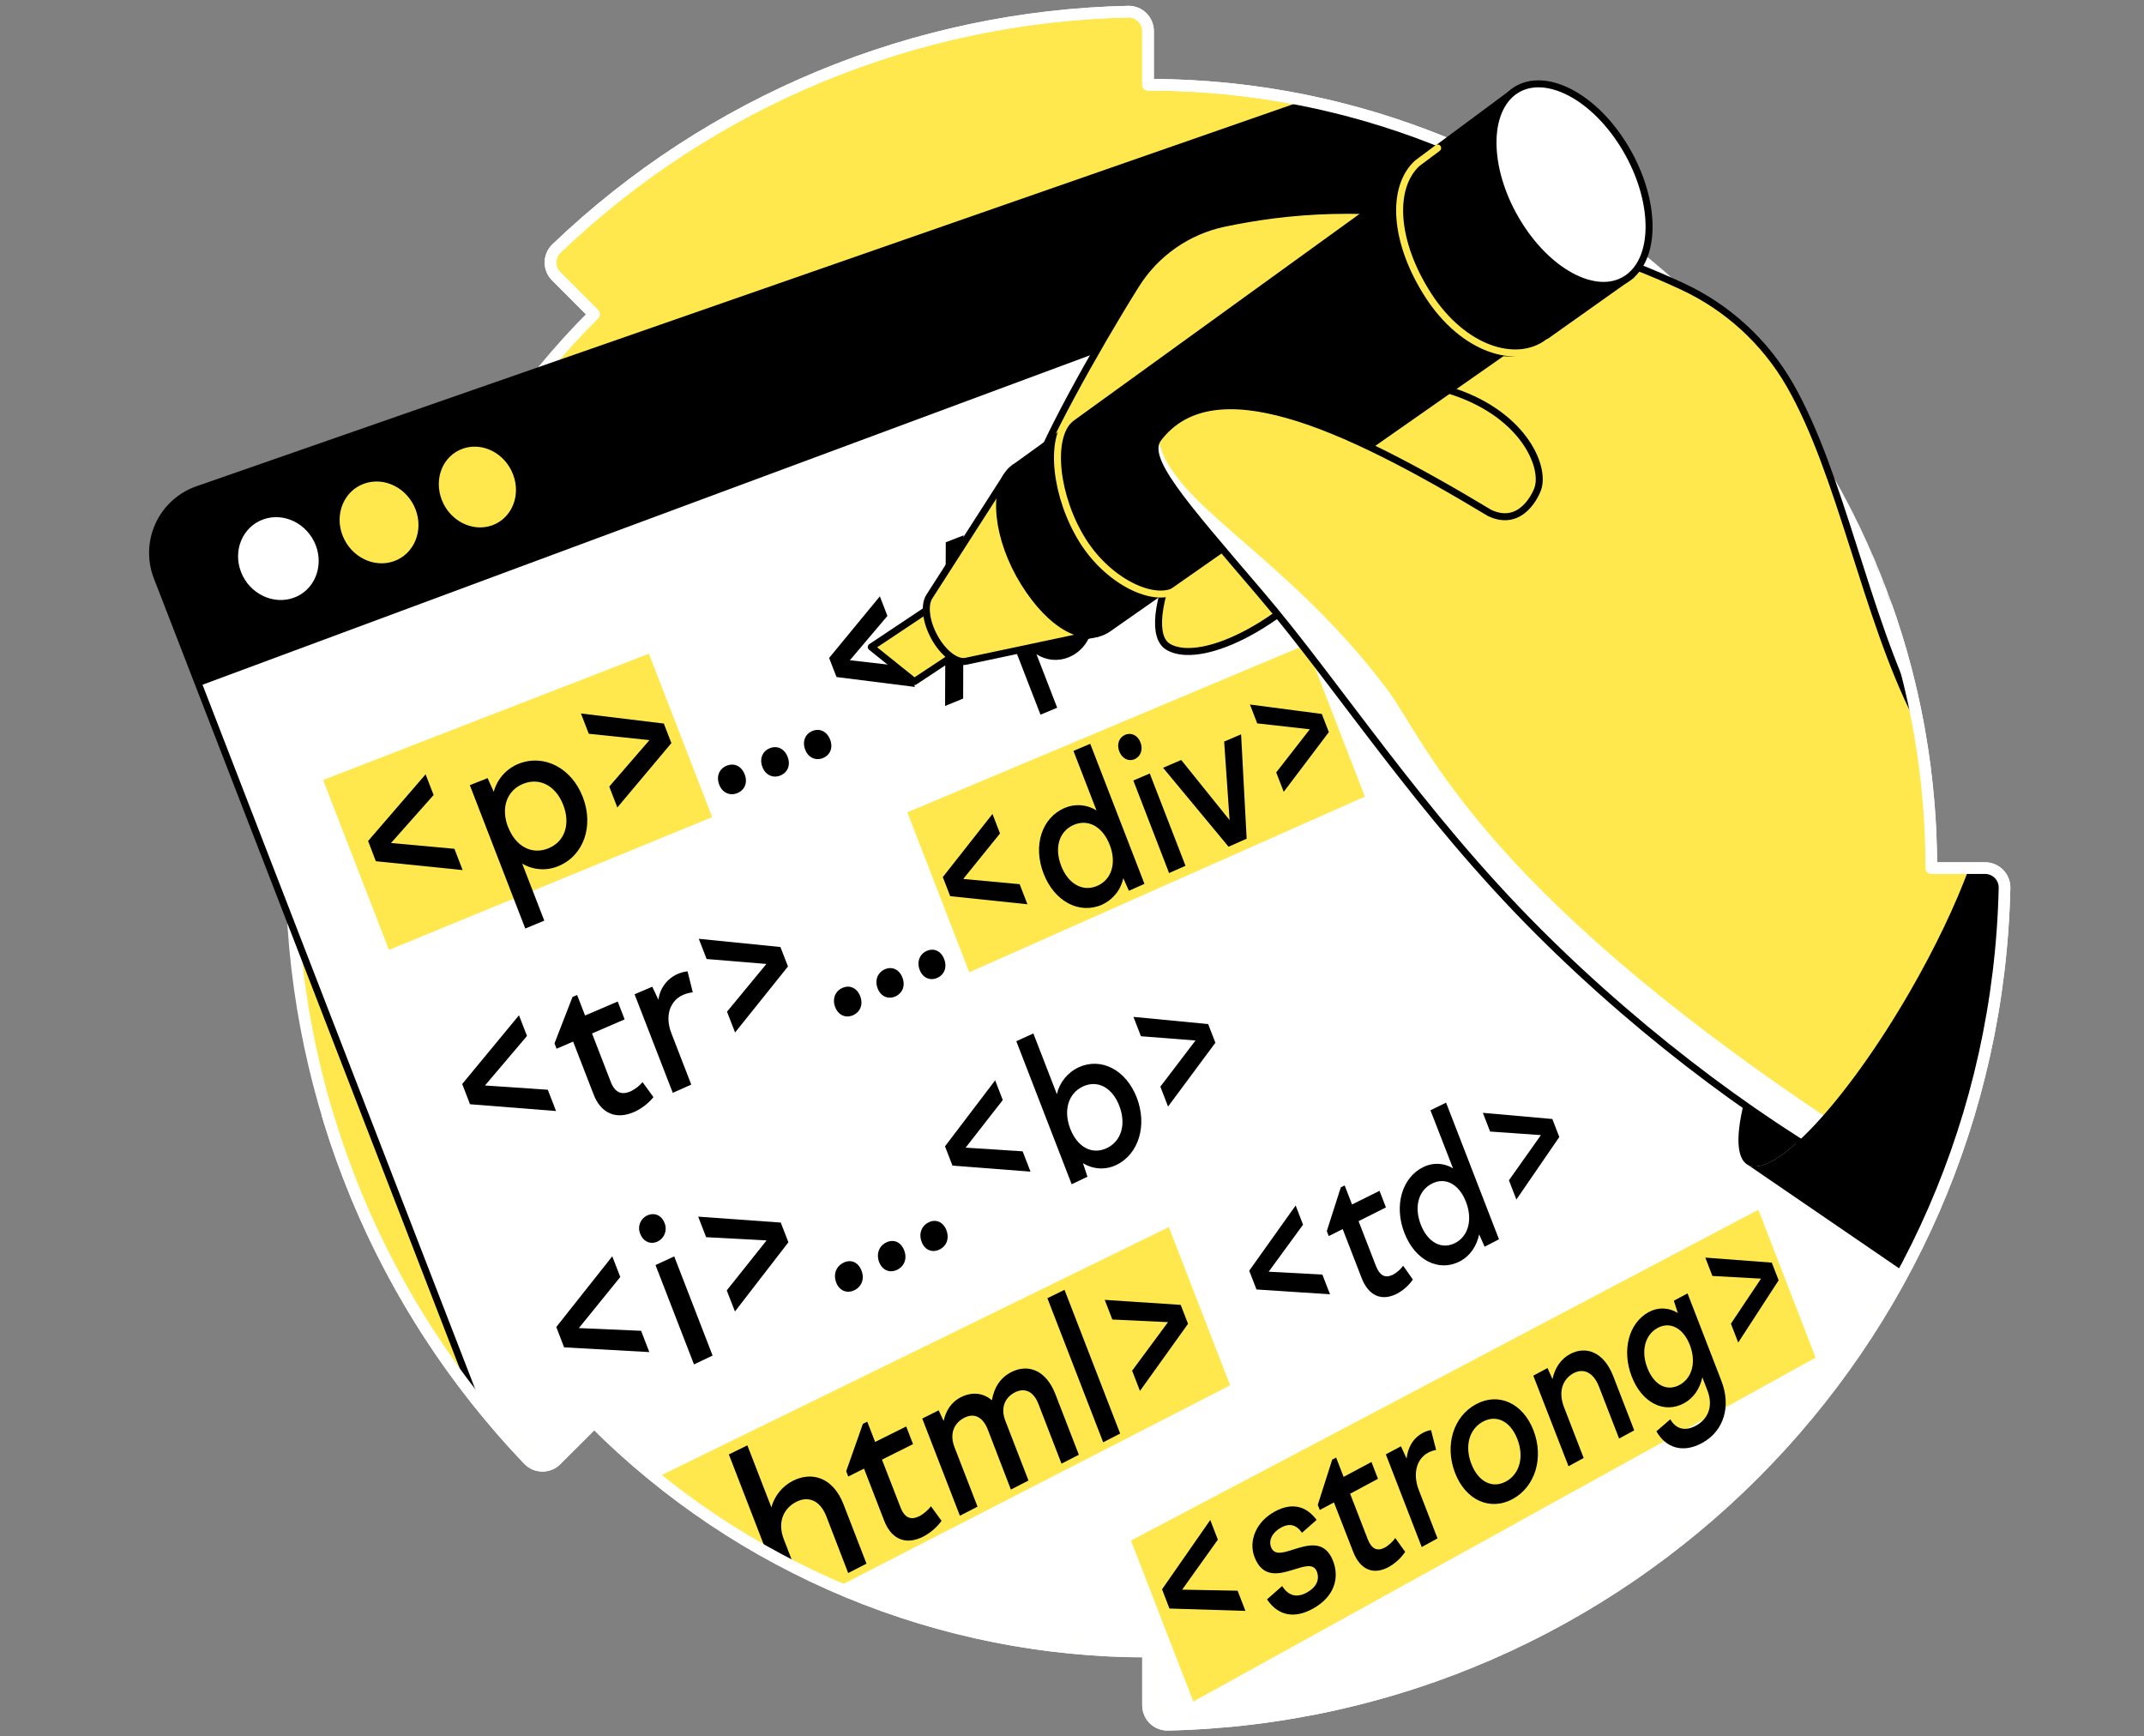 <svg width="368" height="298" viewBox="0 0 368 298" fill="none" xmlns="http://www.w3.org/2000/svg">
<rect x="0" y="0" width="368" height="298" fill="#808080" stroke="none"/>
<path d="M101.993 244.065C114.463 256.566 129.28 266.48 145.593 273.236C161.906 279.993 179.394 283.459 197.051 283.435V292.659C197.05 293.101 197.137 293.54 197.307 293.948C197.477 294.357 197.727 294.727 198.042 295.038C198.357 295.349 198.731 295.594 199.141 295.76C199.552 295.925 199.992 296.006 200.434 296C278.942 294.237 342.285 230.898 344.061 152.373C344.067 151.93 343.986 151.49 343.821 151.079C343.655 150.668 343.41 150.294 343.099 149.978C342.787 149.663 342.416 149.413 342.007 149.243C341.598 149.072 341.159 148.985 340.716 148.986H331.493C331.493 74.736 271.301 14.543 197.051 14.543V5.345C197.052 4.902 196.965 4.463 196.795 4.054C196.625 3.644 196.375 3.273 196.059 2.962C195.744 2.65 195.37 2.405 194.958 2.24C194.547 2.075 194.107 1.993 193.664 2C157.008 2.798 121.982 17.306 95.497 42.661C95.179 42.968 94.926 43.335 94.751 43.741C94.577 44.148 94.486 44.585 94.482 45.027C94.479 45.469 94.564 45.907 94.732 46.316C94.9 46.725 95.149 47.096 95.462 47.408L101.972 53.931C89.472 66.404 79.56 81.223 72.805 97.538C66.051 113.853 62.587 131.342 62.612 149H53.403C52.96 148.999 52.521 149.086 52.112 149.257C51.703 149.427 51.332 149.677 51.021 149.992C50.709 150.308 50.464 150.682 50.299 151.093C50.133 151.504 50.052 151.944 50.058 152.387C50.861 189.038 65.37 224.058 90.722 250.539C91.029 250.857 91.397 251.111 91.803 251.284C92.21 251.458 92.647 251.55 93.089 251.553C93.531 251.555 93.969 251.47 94.378 251.302C94.787 251.133 95.158 250.885 95.469 250.571L101.993 244.065Z" fill="#FFE84D" stroke="white" stroke-width="2" stroke-linejoin="round"/>
<mask id="mask0" mask-type="alpha" maskUnits="userSpaceOnUse" x="23" y="2" width="322" height="294">
<path d="M101.993 244.065C114.463 256.566 129.28 266.48 145.593 273.236C161.906 279.993 179.394 283.459 197.051 283.435V292.659C197.05 293.101 197.137 293.54 197.307 293.948C197.478 294.357 197.727 294.727 198.042 295.038C198.357 295.349 198.731 295.594 199.142 295.76C199.552 295.925 199.992 296.006 200.434 296C278.942 294.237 342.285 230.898 344.061 152.373C344.068 151.93 343.986 151.49 343.821 151.079C343.656 150.668 343.41 150.294 343.099 149.978C342.788 149.663 342.417 149.413 342.008 149.243C341.599 149.072 341.16 148.985 340.717 148.986H331.494C331.494 74.736 271.301 14.543 197.051 14.543V5.345C197.052 4.902 196.966 4.463 196.795 4.054C196.625 3.644 196.375 3.273 196.06 2.962C195.744 2.65 195.37 2.405 194.959 2.24C194.547 2.075 194.107 1.993 193.664 2C157.008 2.798 121.982 17.306 95.498 42.661C95.18 42.968 94.926 43.335 94.752 43.741C94.577 44.148 94.486 44.585 94.483 45.027C94.479 45.469 94.564 45.907 94.733 46.316C94.901 46.725 95.149 47.096 95.462 47.408L101.972 53.931C89.472 66.404 31.882 71.862 25.127 88.177C18.373 104.492 29.86 105.234 29.885 122.892L40.634 159.721C40.634 159.721 53.581 185.171 59.275 200.427C66.184 218.939 76.824 236.022 90.722 250.539C91.029 250.857 91.397 251.111 91.803 251.284C92.21 251.458 92.647 251.55 93.089 251.553C93.531 251.555 93.969 251.47 94.378 251.302C94.787 251.133 95.158 250.885 95.469 250.571L101.993 244.065Z" fill="#6EDAFF"/>
</mask>
<g mask="url(#mask0)">
<path d="M373.144 227.631L130.931 367.547L26.963 99.036C26.407 97.596 26.145 96.059 26.194 94.517C26.244 92.974 26.603 91.457 27.251 90.056C27.899 88.656 28.822 87.399 29.965 86.363C31.109 85.326 32.449 84.53 33.906 84.022L273.335 0.626C276.149 -0.356 279.235 -0.207 281.941 1.042C284.648 2.292 286.763 4.543 287.841 7.322L373.144 227.631Z" fill="white" stroke="black" stroke-width="1.2" stroke-linecap="round" stroke-linejoin="round"/>
<path d="M293.343 21.536L34.196 117.722L26.96 99.043C26.403 97.603 26.142 96.067 26.191 94.524C26.24 92.981 26.6 91.464 27.247 90.063C27.895 88.662 28.818 87.406 29.962 86.37C31.105 85.333 32.446 84.537 33.903 84.029L273.335 0.626C276.149 -0.356 279.235 -0.207 281.941 1.042C284.648 2.292 286.763 4.543 287.841 7.322L293.343 21.536Z" fill="black"/>
<path d="M54.192 93.566C55.623 97.266 53.942 101.319 50.418 102.588C46.894 103.857 42.819 101.908 41.374 98.176C39.929 94.444 41.653 90.394 45.205 89.132C48.758 87.871 52.744 89.869 54.192 93.566Z" fill="white"/>
<path d="M71.321 87.405C72.73 91.064 71.106 95.039 67.662 96.297C64.219 97.555 60.23 95.592 58.802 91.909C57.375 88.227 59.042 84.23 62.513 83C65.985 81.77 69.904 83.751 71.321 87.405Z" fill="#FFE84D"/>
<path d="M88.051 81.389C89.46 85.002 87.867 88.921 84.505 90.147C81.143 91.374 77.234 89.442 75.825 85.784C74.415 82.126 76.029 78.207 79.419 77.005C82.81 75.803 86.651 77.773 88.051 81.389Z" fill="#FFE84D"/>
<path d="M234.268 136.714L166.365 166.865L155.735 139.407L224.174 110.641L234.268 136.714Z" fill="#FFE84D"/>
<path d="M311.637 232.995L204.822 292.021L194.122 264.39L301.812 207.617L311.637 232.995Z" fill="#FFE84D"/>
<path d="M211.138 237.746L114.839 287.21L103.547 258.046L200.625 210.591L211.138 237.746Z" fill="#FFE84D"/>
<path d="M122.237 140.232L66.757 163.023L55.461 133.863L111.378 112.188L122.237 140.232Z" fill="#FFE84D"/>
<path d="M63.183 144.327L73.051 132.89L74.426 136.439L67.113 144.679L77.999 145.673L79.409 149.324L64.508 147.802L63.183 144.327Z" fill="black"/>
<path d="M83.691 133.539L84.748 135.886C85.038 134.807 85.575 133.811 86.317 132.976C87.059 132.142 87.986 131.492 89.023 131.079C93.369 129.362 98.088 131.763 100.033 136.785C101.979 141.807 100.15 146.885 95.825 148.648C94.83 149.063 93.751 149.241 92.676 149.165C91.6 149.089 90.556 148.762 89.63 148.211L93.422 158.001L90.158 159.354L80.643 134.751L83.691 133.539ZM87.216 141.941C88.502 145.261 91.275 146.751 94.116 145.596C96.957 144.44 97.951 141.44 96.675 138.142C95.399 134.843 92.625 133.391 89.82 134.508C87.015 135.625 85.918 138.621 87.201 141.951L87.216 141.941Z" fill="black"/>
<path d="M105.961 138.579L104.573 134.994L111.477 127.015L101.062 125.93L99.713 122.448L113.937 124.175L115.237 127.53L105.961 138.579Z" fill="black"/>
<path d="M123.453 134.674C122.896 133.236 123.453 131.921 124.735 131.407C126.018 130.892 127.259 131.463 127.816 132.894C128.373 134.325 127.816 135.597 126.558 136.112C125.299 136.626 123.995 136.076 123.453 134.674Z" fill="black"/>
<path d="M130.868 131.653C130.314 130.223 130.868 128.915 132.133 128.407C133.398 127.9 134.635 128.467 135.189 129.895C135.742 131.322 135.188 132.577 133.948 133.088C132.707 133.599 131.41 133.049 130.868 131.653Z" fill="black"/>
<path d="M138.209 128.665C137.659 127.255 138.209 125.944 139.456 125.443C140.704 124.943 141.923 125.507 142.48 126.924C143.037 128.34 142.48 129.592 141.257 130.096C140.034 130.6 138.737 130.053 138.209 128.665Z" fill="black"/>
<path d="M142.311 112.918L151.02 102.345L152.32 105.7L145.874 113.309L155.703 114.437L157.043 117.891L143.583 116.192L142.311 112.918Z" fill="black"/>
<path d="M162.213 121.158L162.333 93.066L165.388 91.878L165.318 119.889L162.213 121.158Z" fill="black"/>
<path d="M172.363 98.507L173.346 100.717C173.882 98.687 175.13 97.087 177.047 96.329C180.874 94.817 185.114 97.147 186.94 101.859C188.765 106.571 187.236 111.254 183.415 112.812C182.522 113.175 181.554 113.316 180.593 113.223C179.633 113.13 178.71 112.805 177.903 112.277L181.459 121.461L178.591 122.652L169.656 99.575L172.363 98.507ZM175.641 106.394C176.85 109.51 179.341 110.951 181.837 109.936C184.332 108.921 185.167 106.144 183.951 103.05C182.735 99.956 180.265 98.549 177.794 99.525C175.324 100.502 174.435 103.279 175.641 106.394V106.394Z" fill="black"/>
<path d="M192.251 103.645L190.947 100.28L196.938 92.988L187.655 91.772L186.39 88.501L199.077 90.391L200.297 93.541L192.251 103.645Z" fill="black"/>
<path d="M79.335 186.034L89.08 174.241L90.454 177.79L83.243 186.291L94.028 187.024L95.438 190.675L80.671 189.509L79.335 186.034Z" fill="black"/>
<path d="M98.271 171.091L99.057 170.756L100.421 174.28L106.025 171.88L107.212 174.946L101.616 177.36L104.819 185.642C105.563 187.56 106.712 187.972 108.273 187.285C109.043 186.901 109.729 186.37 110.293 185.72L112.16 188.289C111.275 189.375 110.151 190.242 108.876 190.823C105.75 192.208 103.152 191.105 101.88 187.813L98.373 178.759L95.529 179.986L95.177 179.056L98.271 171.091Z" fill="black"/>
<path d="M108.918 170.639L111.956 169.339L113.013 171.58C113.133 170.6 113.512 169.669 114.111 168.883C114.71 168.098 115.507 167.486 116.421 167.112C116.929 166.896 117.466 166.76 118.014 166.706L118.91 170.305C118.338 170.362 117.779 170.51 117.253 170.742C115.139 171.658 114.011 174.16 115.248 177.35L118.649 186.139L115.477 187.549L108.918 170.639Z" fill="black"/>
<path d="M126.17 177.195L124.785 173.625L131.544 165.434L121.289 164.588L119.942 161.117L133.955 162.526L135.249 165.867L126.17 177.195Z" fill="black"/>
<path d="M143.358 172.856C142.805 171.425 143.358 170.086 144.606 169.54C145.853 168.994 147.094 169.54 147.647 170.967C148.2 172.395 147.647 173.681 146.424 174.231C145.201 174.78 143.901 174.255 143.358 172.856Z" fill="black"/>
<path d="M150.646 169.642C150.096 168.232 150.646 166.89 151.876 166.35C153.106 165.811 154.343 166.35 154.889 167.76C155.436 169.17 154.911 170.46 153.684 171.006C152.458 171.552 151.185 171.034 150.646 169.642Z" fill="black"/>
<path d="M157.861 166.463C157.311 165.053 157.861 163.728 159.073 163.192C160.285 162.657 161.512 163.192 162.058 164.602C162.604 166.012 162.083 167.284 160.87 167.823C159.658 168.363 158.396 167.848 157.861 166.463Z" fill="black"/>
<path d="M161.825 150.526L170.351 139.692L171.644 143.037L165.332 150.847L175.017 151.745L176.349 155.189L163.094 153.8L161.825 150.526Z" fill="black"/>
<path d="M193.77 152.877L192.804 150.709C192.595 151.7 192.156 152.629 191.523 153.419C190.889 154.209 190.079 154.84 189.157 155.259C185.28 156.972 180.987 154.741 179.119 149.913C177.251 145.084 178.844 140.327 182.732 138.663C183.61 138.284 184.567 138.124 185.521 138.198C186.474 138.272 187.396 138.576 188.205 139.086L184.251 128.866L187.13 127.65L196.438 151.686L193.77 152.877ZM182.14 148.595C183.352 151.731 185.879 153.116 188.353 152.027C190.827 150.938 191.68 148.08 190.468 144.979C189.255 141.877 186.792 140.492 184.293 141.571C181.794 142.649 180.931 145.476 182.147 148.602L182.14 148.595Z" fill="black"/>
<path d="M193.118 126.11C194.175 125.658 195.285 126.198 195.754 127.407C196.223 128.615 195.803 129.835 194.739 130.289C193.675 130.744 192.586 130.166 192.113 128.95C191.641 127.734 192.078 126.55 193.118 126.11ZM194.527 133.951L197.347 132.746L203.483 148.588L200.663 149.828L194.527 133.951Z" fill="black"/>
<path d="M199.631 131.766L202.746 130.43L211.05 140.75L210.116 127.273L213.023 126.025L213.978 143.939L210.873 145.314L199.631 131.766Z" fill="black"/>
<path d="M220.343 135.893L219.053 132.563L224.819 125.161L215.793 124.146L214.542 120.908L226.877 122.529L228.086 125.644L220.343 135.893Z" fill="black"/>
<path d="M95.483 227.741L105.091 215.61L106.465 219.159L99.357 227.924L110.039 228.393L111.449 232.044L96.823 231.233L95.483 227.741Z" fill="black"/>
<path d="M111.103 208.593C112.319 208.036 113.549 208.561 114.053 209.862C114.311 210.451 114.328 211.117 114.101 211.719C113.875 212.32 113.423 212.81 112.841 213.083C111.653 213.629 110.405 213.083 109.901 211.765C109.644 211.184 109.626 210.526 109.851 209.932C110.076 209.339 110.526 208.857 111.103 208.593V208.593ZM112.513 217.108L115.724 215.624L122.311 232.639L119.118 234.162L112.513 217.108Z" fill="black"/>
<path d="M126.149 225.076L124.739 221.46L131.576 212.882L121.2 212.325L119.84 208.801L134.011 209.819L135.322 213.199L126.149 225.076Z" fill="black"/>
<path d="M143.534 220.121C142.974 218.672 143.534 217.302 144.796 216.692C146.058 216.082 147.312 216.614 147.869 218.059C148.426 219.504 147.887 220.836 146.632 221.436C145.377 222.035 144.08 221.534 143.534 220.121Z" fill="black"/>
<path d="M150.904 216.618C150.347 215.176 150.904 213.798 152.148 213.213C153.392 212.628 154.636 213.139 155.193 214.577C155.749 216.015 155.214 217.337 153.973 217.929C152.733 218.521 151.45 218.024 150.904 216.618Z" fill="black"/>
<path d="M158.195 213.143C157.638 211.708 158.195 210.345 159.422 209.763C160.648 209.181 161.889 209.696 162.439 211.123C162.988 212.551 162.463 213.869 161.237 214.454C160.01 215.039 158.738 214.553 158.195 213.143Z" fill="black"/>
<path d="M162.202 196.734L170.809 185.406L172.12 188.79L165.741 196.959L175.528 197.593L176.878 201.076L163.485 200.046L162.202 196.734Z" fill="black"/>
<path d="M174.442 178.692L177.368 177.36L181.399 187.768C181.634 186.775 182.089 185.848 182.73 185.055C183.371 184.262 184.182 183.624 185.103 183.186C188.98 181.396 193.259 183.574 195.113 188.363C196.966 193.153 195.437 198.104 191.588 199.941C190.687 200.375 189.69 200.574 188.691 200.516C187.692 200.459 186.724 200.148 185.879 199.613L186.651 201.949L183.944 203.243L174.442 178.692ZM183.701 193.717C184.927 196.889 187.451 198.235 189.974 197.04C192.498 195.845 193.329 192.91 192.11 189.762C190.89 186.615 188.371 185.301 185.879 186.46C183.387 187.62 182.474 190.548 183.701 193.717V193.717Z" fill="black"/>
<path d="M200.487 189.907L199.166 186.488L205.199 178.569L195.832 177.84L194.545 174.516L207.37 175.75L208.611 178.953L200.487 189.907Z" fill="black"/>
<path d="M125.105 249.609L128.277 248.048L132.401 258.695C132.665 257.71 133.135 256.793 133.78 256.004C134.424 255.214 135.229 254.57 136.14 254.113C139.368 252.506 142.991 253.542 144.792 258.194L148.726 268.355L145.585 269.962L141.839 260.245C140.743 257.426 138.699 256.721 136.686 257.743C134.759 258.705 133.285 260.954 134.547 264.207L138.23 273.722L135.058 275.34L125.105 249.609Z" fill="black"/>
<path d="M148.109 244.361L148.859 243.988L150.206 247.466L155.541 244.812L156.715 247.84L151.383 250.501L154.555 258.674C155.288 260.566 156.391 260.933 157.878 260.175C158.617 259.749 159.267 259.184 159.792 258.511L161.61 261.01C160.788 262.129 159.722 263.047 158.495 263.696C155.52 265.225 153.022 264.231 151.763 260.982L148.303 252.044L145.596 253.401L145.243 252.485L148.109 244.361Z" fill="black"/>
<path d="M158.298 243.452L161.117 242.042L161.963 243.861C162.351 242.148 163.235 240.629 164.966 239.769C166.777 238.867 168.701 238.983 170.252 240.315C170.605 238.271 171.602 236.463 173.628 235.455C176.448 234.045 179.528 235.103 181.142 239.251L185.174 249.665L182.2 251.191L178.249 240.971C177.375 238.715 175.845 238.151 174.256 238.934C172.666 239.716 171.616 241.401 172.571 243.868L176.529 254.088L173.512 255.636L169.554 245.355C168.673 243.089 167.154 242.493 165.547 243.3C163.94 244.107 162.855 245.845 163.841 248.393L167.785 258.575L164.758 260.126L158.298 243.452Z" fill="black"/>
<path d="M179.778 222.799L182.714 221.358L192.265 246.028L189.35 247.522L179.778 222.799Z" fill="black"/>
<path d="M195.666 238.708L194.323 235.237L200.48 226.909L190.922 226.454L189.618 223.081L202.658 223.945L203.916 227.194L195.666 238.708Z" fill="black"/>
<path d="M214.419 218.077L222.387 206.887L223.66 210.179L217.756 218.25L226.976 218.743L228.287 222.13L215.667 221.298L214.419 218.077Z" fill="black"/>
<path d="M230.137 203.775L230.8 203.447L232.065 206.714L236.781 204.367L237.884 207.215L233.189 209.573L236.164 217.256C236.869 219.035 237.845 219.402 239.16 218.732C239.816 218.351 240.388 217.84 240.841 217.231L242.508 219.599C241.802 220.613 240.866 221.445 239.776 222.028C237.144 223.374 234.899 222.38 233.715 219.339L230.462 210.937L228.072 212.135L227.737 211.275L230.137 203.775Z" fill="black"/>
<path d="M254.825 213.96L253.884 211.846C253.451 213.908 252.288 215.592 250.536 216.491C246.938 218.338 242.871 216.294 241.049 211.585C239.227 206.877 240.651 202.098 244.266 200.307C245.068 199.898 245.962 199.702 246.861 199.739C247.761 199.775 248.635 200.042 249.401 200.515L245.525 190.548L248.207 189.234L257.289 212.688L254.825 213.96ZM243.865 210.168C245.049 213.227 247.438 214.503 249.74 213.34C252.041 212.177 252.799 209.305 251.622 206.263C250.445 203.222 248.097 201.96 245.785 203.127C243.473 204.293 242.681 207.109 243.865 210.168V210.168Z" fill="black"/>
<path d="M260.274 205.865L258.994 202.563L264.485 194.809L255.763 194.196L254.519 190.985L266.445 192.043L267.643 195.133L260.274 205.865Z" fill="black"/>
<path d="M141.053 290.787L144.197 289.134L148.426 300.06C148.692 298.957 149.186 297.922 149.875 297.02C150.565 296.119 151.435 295.372 152.429 294.826C156.581 292.613 161.152 294.636 163.098 299.654C165.043 304.673 163.362 310.125 159.221 312.395C158.294 312.931 157.245 313.219 156.175 313.232C155.105 313.245 154.049 312.982 153.11 312.469L153.917 314.936L151.006 316.532L141.053 290.787ZM150.84 306.294C152.126 309.614 154.812 310.876 157.536 309.403C160.261 307.93 161.163 304.701 159.883 301.402C158.604 298.104 155.922 296.877 153.24 298.312C150.558 299.746 149.554 302.967 150.84 306.287V306.294Z" fill="black"/>
<path d="M163.323 289.377L166.227 287.83L167.263 290.047C167.361 289.041 167.706 288.075 168.268 287.235C168.83 286.395 169.592 285.707 170.485 285.233C170.963 284.976 171.48 284.796 172.014 284.701L172.924 288.317C172.367 288.419 171.83 288.611 171.334 288.884C169.304 289.973 168.261 292.613 169.491 295.785L172.878 304.532L169.836 306.185L163.323 289.377Z" fill="black"/>
<path d="M199.458 272.757L207.73 260.866L209.034 264.235L202.908 272.817L212.424 272.996L213.767 276.461L200.727 276.056L199.458 272.757Z" fill="black"/>
<path d="M217.471 274.484L220.072 272.203C221.157 273.895 222.585 274.255 224.301 273.317C225.848 272.475 226.588 271.167 226.025 269.708C225.461 268.249 223.843 268.817 221.989 269.391C219.575 270.149 216.749 270.892 215.335 267.245C214.225 264.376 215.688 261.074 218.86 259.382C221.75 257.842 224.167 258.423 225.986 260.845L223.473 263.054C222.504 261.645 221.32 261.394 219.927 262.138C218.401 262.959 217.704 264.316 218.165 265.518C218.733 266.98 220.223 266.49 221.986 265.93C224.453 265.151 227.392 264.224 228.816 267.907C229.954 270.847 229.013 274.068 225.327 276.091C222.32 277.751 219.487 277.451 217.471 274.484Z" fill="black"/>
<path d="M228.664 250.501L229.337 250.148L230.617 253.461L235.399 250.909L236.516 253.792L231.737 256.355L234.751 264.136C235.456 265.937 236.457 266.283 237.789 265.546C238.455 265.133 239.034 264.593 239.491 263.956L241.183 266.332C240.468 267.39 239.519 268.269 238.409 268.901C235.745 270.367 233.475 269.43 232.27 266.335L228.96 257.842L226.536 259.142L226.183 258.272L228.664 250.501Z" fill="black"/>
<path d="M237.87 249.595L240.464 248.213L241.433 250.328C241.63 248.453 242.525 246.804 244.252 245.894C244.68 245.665 245.144 245.509 245.623 245.433L246.497 248.841C246.003 248.923 245.526 249.09 245.087 249.334C243.272 250.307 242.377 252.753 243.537 255.752L246.737 264.016L244.027 265.504L237.87 249.595Z" fill="black"/>
<path d="M263.206 245.475C265.018 250.155 263.537 255.121 259.664 257.246C255.791 259.371 251.558 257.493 249.74 252.763C247.921 248.034 249.475 243.057 253.366 240.981C257.257 238.906 261.405 240.826 263.206 245.475ZM252.549 251.241C253.74 254.314 256.154 255.53 258.501 254.247C260.848 252.964 261.627 250.018 260.443 246.969C259.259 243.921 256.877 242.722 254.529 243.984C252.182 245.246 251.357 248.168 252.549 251.241Z" fill="black"/>
<path d="M263.178 236.09L265.617 234.786L266.47 236.671C266.889 234.75 267.915 233.221 269.504 232.375C272.172 230.965 275.242 231.934 276.905 236.192L280.5 245.475L277.906 246.885L274.47 238.017C273.473 235.434 271.735 234.786 270.072 235.677C268.482 236.53 267.298 238.525 268.461 241.528L271.827 250.222L269.222 251.632L263.178 236.09Z" fill="black"/>
<path d="M283.02 225.164C283.786 224.745 284.65 224.54 285.523 224.57C286.395 224.6 287.244 224.865 287.979 225.337L287.305 223.222L289.653 221.971L295.471 237.002C297.124 241.267 295.968 245.524 292.215 247.611C288.803 249.507 285.871 248.428 284.31 245.641L286.689 243.582C287.665 245.256 289.216 245.697 291.105 244.668C293.279 243.466 294.072 241.235 293.061 238.624L292.194 236.379C291.764 238.328 290.692 239.924 289.075 240.812C285.652 242.687 281.822 240.77 280.07 236.231C278.318 231.691 279.584 227 283.02 225.164ZM288.306 237.669C290.463 236.491 291.168 233.725 290.051 230.835C288.934 227.945 286.689 226.736 284.525 227.896C282.361 229.055 281.61 231.85 282.763 234.786C283.915 237.721 286.118 238.87 288.306 237.669Z" fill="black"/>
<path d="M298.351 230.412L297.096 227.173L302.266 219.441L293.921 218.979L292.701 215.832L304.113 216.692L305.29 219.726L298.351 230.412Z" fill="black"/>
</g>
<path d="M330.665 134.032C330.254 130.301 329.689 126.616 328.97 122.976C320.187 105.676 316.039 81.428 307.204 66.048C302.936 58.633 296.476 52.724 288.712 49.131C277.654 43.996 265.975 40.324 253.969 38.206C234.268 34.738 220.815 36.091 210.126 38.315C207.018 38.967 204.074 40.239 201.47 42.056C198.866 43.872 196.656 46.196 194.971 48.888C188.011 59.958 178.245 77.597 177.544 81.777" fill="#FFE84D"/>
<path d="M328.97 122.976C320.187 105.676 316.039 81.428 307.204 66.048C302.936 58.633 296.476 52.724 288.712 49.131C277.654 43.996 265.975 40.324 253.969 38.206C234.268 34.738 220.815 36.091 210.126 38.315C207.018 38.967 204.074 40.239 201.47 42.056C198.866 43.872 196.656 46.196 194.971 48.888C188.011 59.958 178.245 77.597 177.544 81.777" stroke="black" stroke-width="1.2" stroke-linecap="round" stroke-linejoin="round"/>
<path d="M337.985 149H331.493C331.488 144.427 331.253 139.857 330.789 135.308C325.224 140.457 318.217 149.684 311.757 160.895C300.804 179.866 295.524 197.326 299.961 199.888C304.398 202.45 316.878 189.149 327.835 170.178C332.223 162.576 335.677 155.235 337.985 149Z" fill="black"/>
<path d="M202.612 93.915C198.203 103.519 197.907 109.45 200.498 111.001C205.618 114.074 219.451 108.439 231.487 93.915L219.444 77.96L202.612 93.915Z" fill="#FFE84D" stroke="black" stroke-width="1.2" stroke-linecap="round" stroke-linejoin="round"/>
<path d="M149.543 111.043L159.732 104.252L163.947 112.344L156.941 116.978L149.543 111.043Z" fill="#FFE84D" stroke="black" stroke-width="1.2" stroke-linecap="round" stroke-linejoin="round"/>
<path d="M188.296 108.721L172.744 81.777L159.485 102.437C158.526 103.984 158.999 107.128 160.697 109.887C162.273 112.449 164.401 113.856 165.875 113.468L188.296 108.721Z" fill="#FFE84D" stroke="black" stroke-width="1.2" stroke-linecap="round" stroke-linejoin="round"/>
<path d="M242.476 30.858L176.448 78.605L174.59 79.945C174.244 80.137 173.924 80.374 173.639 80.649C170.199 83.895 171.147 92.526 175.754 99.959C180.36 107.392 186.351 110.867 190.503 107.67L259.809 59.165L242.476 30.858Z" fill="black" stroke="black" stroke-width="1.2" stroke-linecap="round" stroke-linejoin="round"/>
<path d="M101.972 53.931L95.462 47.408C95.149 47.096 94.901 46.725 94.732 46.316C94.564 45.907 94.479 45.469 94.483 45.027C94.486 44.585 94.577 44.148 94.751 43.741C94.926 43.335 95.179 42.968 95.497 42.661C121.982 17.306 157.008 2.798 193.664 2C194.107 1.993 194.547 2.075 194.959 2.24C195.37 2.405 195.744 2.65 196.06 2.962C196.375 3.273 196.625 3.644 196.795 4.054C196.965 4.463 197.052 4.902 197.051 5.345V14.543C223.729 14.543 248.592 22.314 269.5 35.715" stroke="white" stroke-width="2" stroke-linejoin="round"/>
<path d="M202.612 100.773C199.088 104.033 190.52 100.273 185.833 92.784C181.146 85.294 180.078 75.303 183.553 72.025" stroke="#FFE84D" stroke-width="1.2" stroke-linecap="round" stroke-linejoin="round"/>
<path d="M259.238 16.207L244.499 27.132C244.052 27.383 243.635 27.684 243.258 28.031C238.744 32.183 239.579 42.379 245.133 50.858C250.688 59.338 258.984 63.003 263.587 58.88L280.01 47.232L259.238 16.207Z" fill="black" stroke="black" stroke-width="1.2" stroke-linecap="round" stroke-linejoin="round"/>
<path d="M265.719 58.777C260.253 62.837 251.125 59.972 245.126 50.64C239.219 41.452 238.747 32.172 243.258 28.021L246.761 25.405" stroke="#FFE84D" stroke-width="1.2" stroke-linecap="round" stroke-linejoin="round"/>
<path d="M278.058 23.957C283.855 32.56 284.733 43.006 280.01 47.218C275.288 51.429 266.864 47.827 261.159 39.252C255.453 30.678 254.628 20.426 259.238 16.196C263.848 11.967 272.31 15.4 278.058 23.957Z" fill="white" stroke="black" stroke-width="1.2" stroke-linecap="round" stroke-linejoin="round"/>
<path d="M340.745 149H331.493C331.49 143.257 331.122 137.519 330.39 131.823L255.717 88.054C230.053 72.589 206.327 63.916 198.824 75.201C194.122 82.249 217.337 99.353 231.339 113.7C234.585 117.008 237.362 120.744 239.593 124.806C263.654 168.814 303.768 189.921 322.295 203.75C328.403 187.366 341.28 170.83 340.745 149Z" fill="#FFE84D"/>
<path d="M340.745 149H331.493C331.49 143.257 331.122 137.519 330.39 131.823L255.717 88.054C230.053 72.589 206.327 63.916 198.824 75.201C194.122 82.249 215.166 95.793 228.301 116.978C229.58 119.043 242.282 136.912 262.103 157.91C279.087 175.905 301.424 193.037 322.295 203.758C328.402 187.366 341.28 170.83 340.745 149Z" fill="#FFE84D"/>
<path d="M238.028 118.211C220.442 94.884 200.642 86.461 198.824 75.215L198.559 75.691C198.52 75.775 198.475 75.87 198.432 75.965C195.56 83.222 215.617 96.533 228.301 116.992C229.58 119.057 242.282 136.926 262.103 157.924C277.853 174.611 298.202 190.548 317.72 201.329C319.35 201.933 320.892 202.755 322.302 203.772C322.924 202.099 323.549 200.422 324.177 198.742C254.11 154.16 244.978 127.431 238.028 118.211Z" fill="white"/>
<path d="M322.295 203.758C304.321 194.333 282.784 178.601 264.031 159.862C243.632 139.481 229.609 117.447 216.382 101.954C202.612 85.823 196.184 78.63 198.824 75.201C208.265 62.936 230.053 72.589 255.717 88.054C261.19 90.591 263.689 84.667 263.96 83.86C265.296 79.877 261.19 70.679 248.453 66.883" stroke="black" stroke-width="1.2" stroke-linecap="round" stroke-linejoin="round"/>
<path d="M344.061 152.373C344.068 151.93 343.986 151.49 343.821 151.079C343.655 150.668 343.41 150.294 343.099 149.978C342.787 149.663 342.416 149.413 342.007 149.243C341.598 149.072 341.16 148.985 340.716 148.986H337.985C335.677 155.235 332.209 162.576 327.828 170.164C316.874 189.135 304.395 202.439 299.954 199.874L326.788 218.235C337.646 197.946 343.564 175.38 344.061 152.373V152.373Z" fill="black"/>
<path d="M56.117 191C62.708 213.138 74.493 233.588 90.722 250.539C91.029 250.857 91.397 251.111 91.803 251.284C92.21 251.458 92.647 251.55 93.089 251.553C93.531 251.555 93.969 251.47 94.378 251.302C94.787 251.133 95.158 250.885 95.469 250.571L101.993 244.065C114.463 256.566 129.28 266.48 145.593 273.236C161.906 279.993 179.394 283.459 197.051 283.435V292.659C197.05 293.101 197.137 293.54 197.307 293.948C197.477 294.357 197.727 294.727 198.042 295.038C198.357 295.349 198.731 295.594 199.142 295.76C199.552 295.925 199.992 296.006 200.434 296C278.942 294.237 342.285 230.898 344.061 152.373C344.068 151.93 343.986 151.49 343.821 151.079C343.655 150.668 343.41 150.294 343.099 149.978C342.787 149.663 342.416 149.413 342.007 149.243C341.598 149.072 341.16 148.985 340.716 148.986H331.493C331.493 133.208 328.775 118.065 323.782 104" stroke="white" stroke-width="2" stroke-linejoin="round"/>
</svg>

